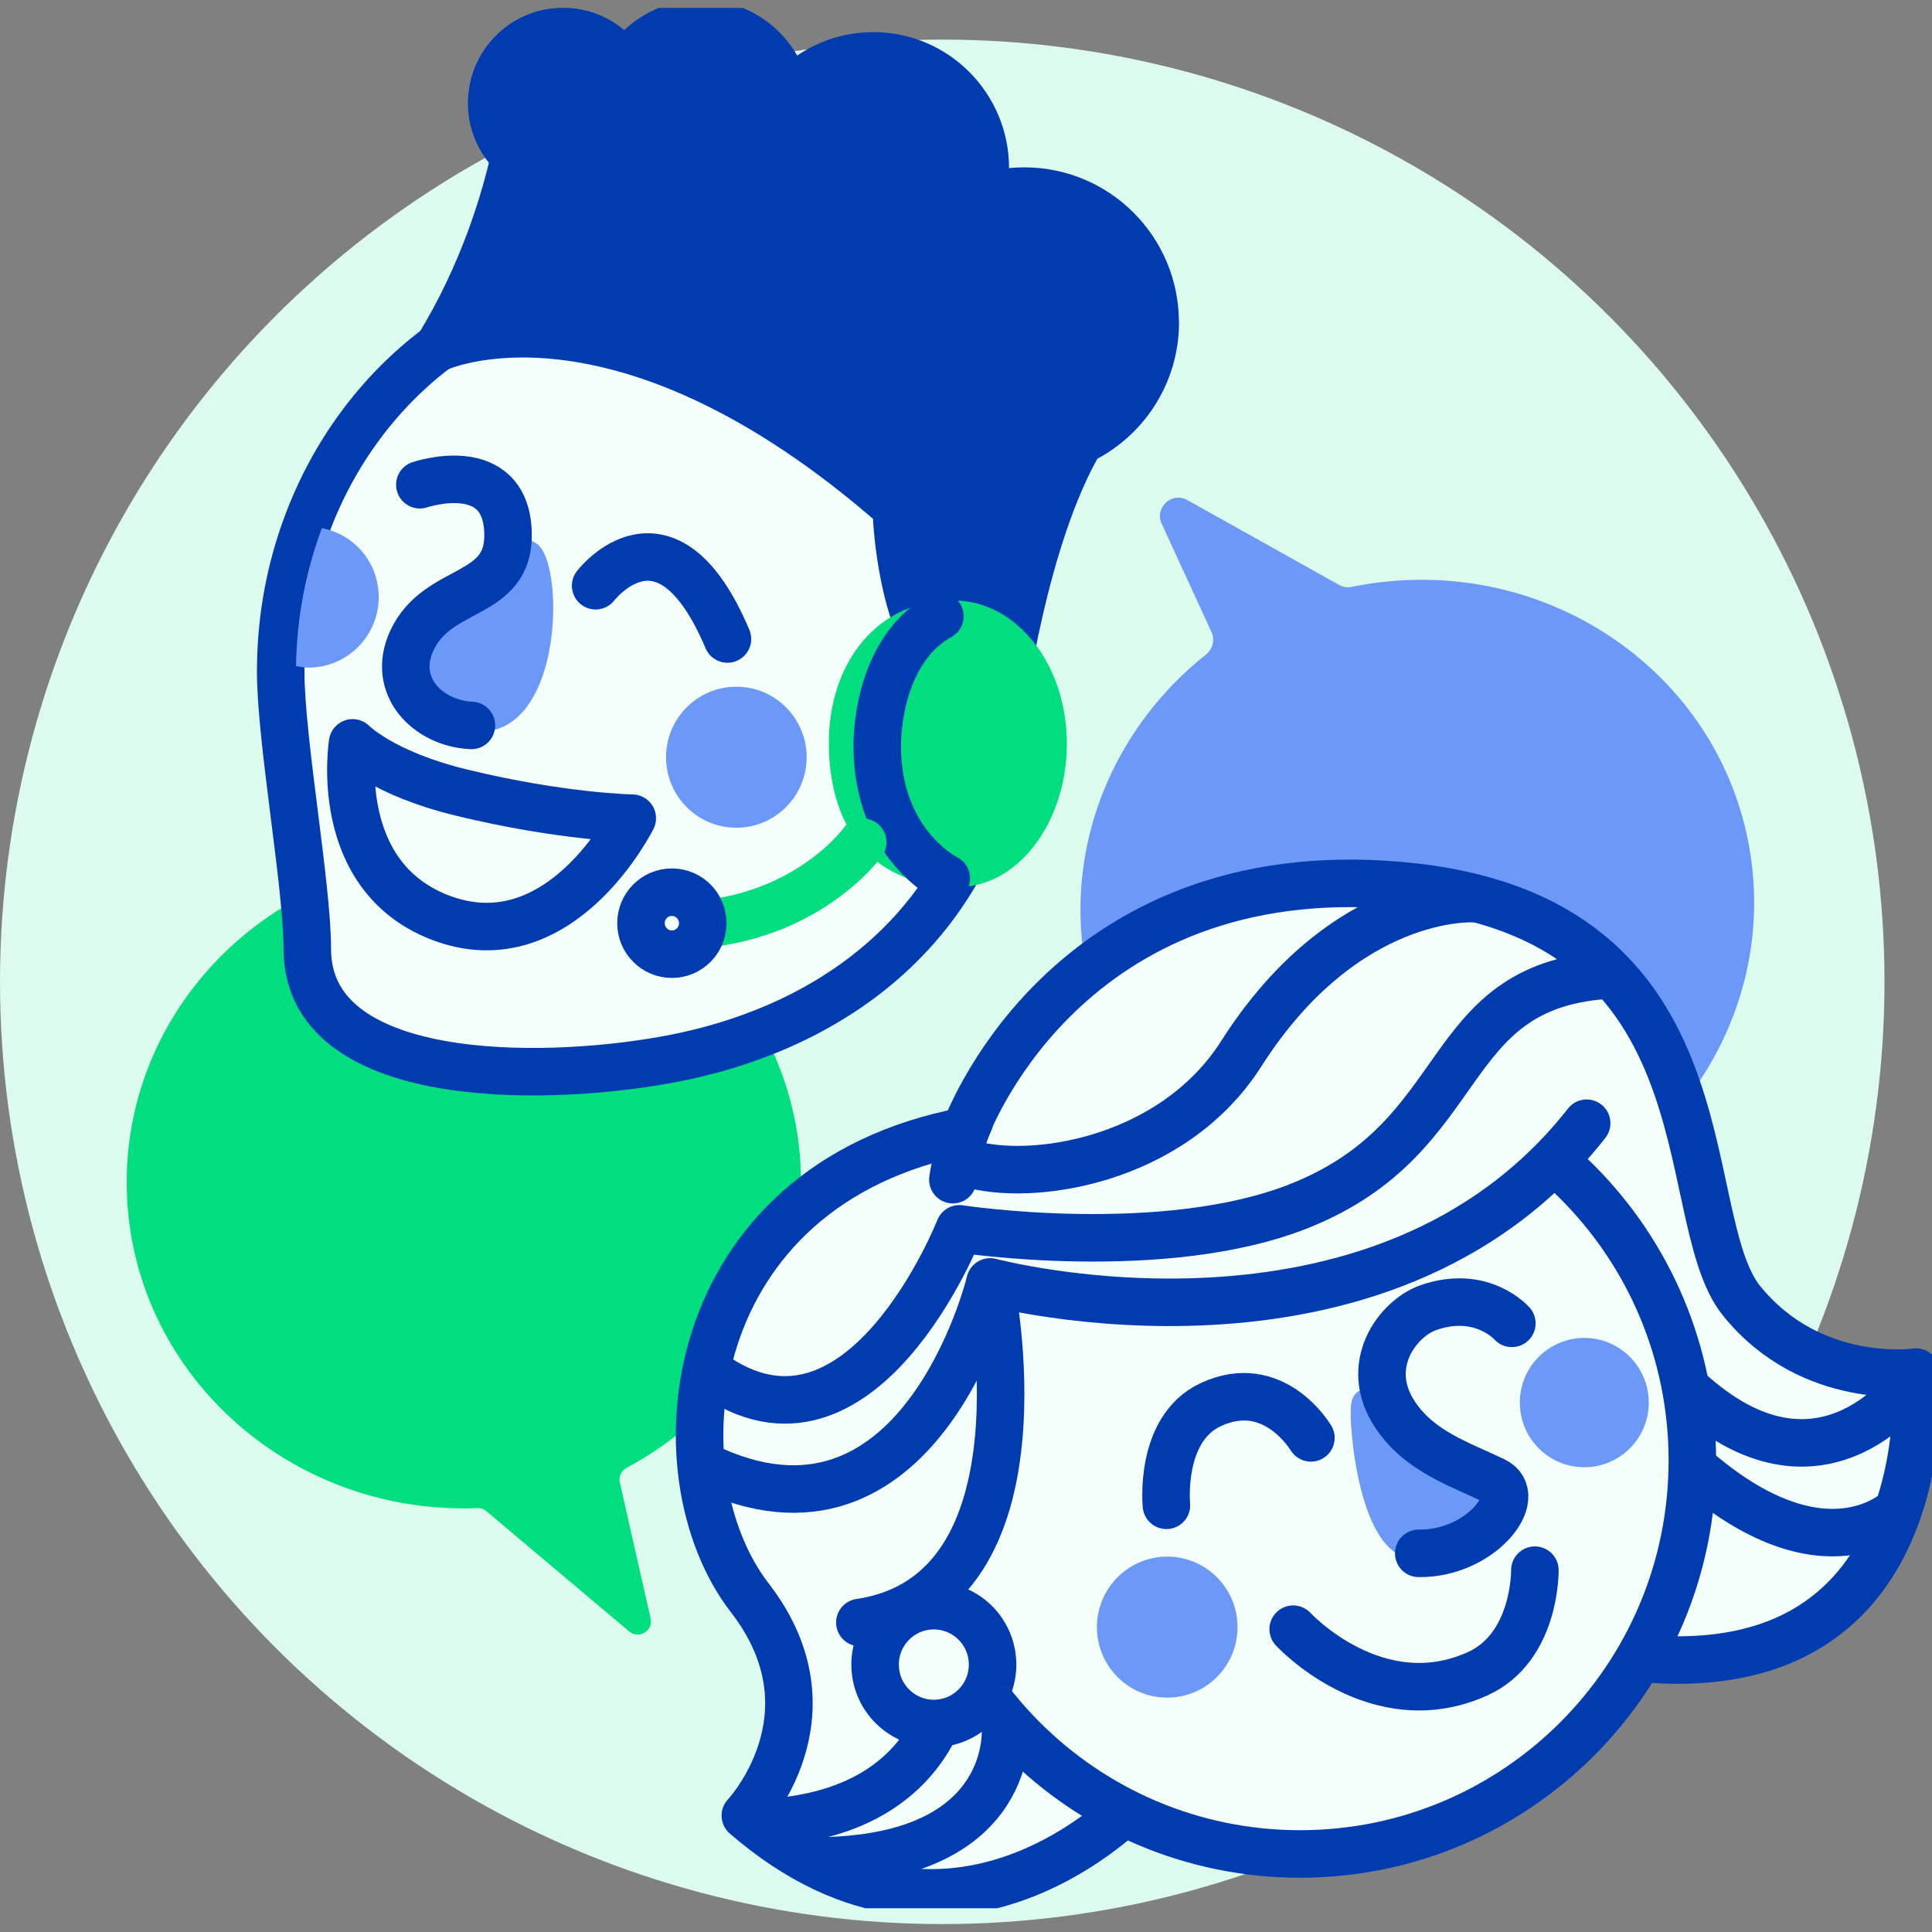 <svg width="122" height="122" viewBox="0 0 122 122" fill="none" xmlns="http://www.w3.org/2000/svg">
<rect x="0" y="0" width="122" height="122" fill="#808080" stroke="none"/>
<circle cx="59.5" cy="62" r="59.5" fill="#DCFBEE"/>
<g clip-path="url(#clip0_274_1110)">
<path d="M50.581 74.661C50.581 63.287 41.05 54.071 29.291 54.071C17.531 54.071 8 63.287 8 74.661C8 86.035 17.531 95.251 29.291 95.251C29.575 95.251 29.859 95.251 30.143 95.231C30.35 95.225 30.557 95.289 30.712 95.425L39.732 103.021C40.346 103.54 41.257 102.976 41.083 102.192L39.138 93.611C39.054 93.241 39.235 92.865 39.564 92.691C46.129 89.184 50.581 82.425 50.581 74.661Z" fill="#01DE7F"/>
<path d="M68.499 60.772C70.379 71.984 81.306 79.489 92.904 77.532C104.503 75.575 112.373 64.894 110.492 53.682C108.612 42.47 97.686 34.965 86.087 36.923C85.842 36.961 85.596 37.013 85.357 37.059C85.086 37.117 84.802 37.072 84.556 36.935L74.974 31.576C73.998 31.031 72.893 32.055 73.358 33.073L76.505 39.917C76.731 40.409 76.576 40.986 76.156 41.33C70.405 45.892 67.233 53.209 68.506 60.766L68.499 60.772Z" fill="#6C98F8"/>
<path d="M60.939 71.427C60.939 71.427 66.89 54.596 87.398 55.847C109.859 57.214 105.562 76.709 109.988 82.159C114.414 87.609 120.992 86.644 120.992 86.644C120.992 86.644 122.885 107.564 102.027 104.525C81.17 101.479 72.195 113.274 72.195 113.274C72.195 113.274 60.629 126.385 47.066 114.648C47.066 114.648 53.062 108.296 47.35 100.902C41.231 92.989 43.04 74.842 60.939 71.427Z" fill="#F4FEFA" stroke="#003CAF" stroke-width="3" stroke-linecap="round" stroke-linejoin="round"/>
<path d="M82.094 117.072C95.776 117.072 106.867 105.947 106.867 92.224C106.867 78.501 95.776 67.376 82.094 67.376C68.412 67.376 57.32 78.501 57.32 92.224C57.32 105.947 68.412 117.072 82.094 117.072Z" fill="#F4FEFA" stroke="#003CAF" stroke-width="3" stroke-linecap="round" stroke-linejoin="round"/>
<path d="M63.562 42.412C63.562 56.132 54.594 64.628 42.136 66.91C34.033 68.394 19.405 68.497 19.405 59.923C19.405 55.899 17.725 46.715 17.725 42.412C17.725 42.263 17.725 42.107 17.731 41.958C17.776 38.867 18.351 35.918 19.353 33.203C22.726 24.039 30.984 17.564 40.644 17.564C53.302 17.564 63.562 28.685 63.562 42.412Z" fill="#F4FEFA" stroke="#003CAF" stroke-width="3" stroke-linecap="round" stroke-linejoin="round"/>
<path d="M72.944 20.351C72.944 15.775 69.248 12.068 64.686 12.068C63.724 12.068 62.806 12.243 61.947 12.548C62.121 11.932 62.218 11.291 62.218 10.617C62.218 6.702 59.052 3.527 55.149 3.527C52.959 3.527 50.994 4.531 49.702 6.099C49.263 3.475 46.988 1.479 44.249 1.479C42.2 1.479 40.423 2.593 39.461 4.246C38.679 2.898 37.225 1.991 35.558 1.991C33.064 1.991 31.048 4.019 31.048 6.514C31.048 7.836 31.616 9.022 32.514 9.845C31.92 12.522 30.557 17.247 27.643 21.971C27.643 21.971 39.002 16.624 56.596 32.049C56.596 32.049 56.764 43.663 63.239 44.693C63.239 44.693 64.615 33.935 68.214 27.836C71.012 26.508 72.951 23.663 72.951 20.351H72.944Z" fill="#003CAF" stroke="#003CAF" stroke-width="3" stroke-linecap="round" stroke-linejoin="round"/>
<path d="M37.613 36.987C37.613 36.987 42.059 31.18 45.936 40.351" stroke="#003CAF" stroke-width="3" stroke-linecap="round" stroke-linejoin="round"/>
<path d="M67.368 46.961C67.368 51.958 64.234 56.106 60.37 56.009C54.736 55.866 52.339 51.906 52.339 46.91C52.339 41.913 55.369 37.791 60.37 37.921C64.234 38.018 67.368 41.971 67.368 46.968V46.961Z" fill="#01DE7F"/>
<path d="M59.756 55.464C59.756 55.464 55.401 53.332 55.395 47.123C55.395 44.654 56.241 40.63 59.355 38.912" stroke="#003CAF" stroke-width="3" stroke-linecap="round" stroke-linejoin="round"/>
<path d="M54.477 53.183C54.477 53.183 50.355 58.951 41.451 58.407" stroke="#01DE7F" stroke-width="3" stroke-linecap="round" stroke-linejoin="round"/>
<path d="M42.427 60.254C43.505 60.254 44.378 59.377 44.378 58.297C44.378 57.216 43.505 56.339 42.427 56.339C41.349 56.339 40.476 57.216 40.476 58.297C40.476 59.377 41.349 60.254 42.427 60.254Z" fill="#F4FEFA" stroke="#003CAF" stroke-width="3" stroke-linecap="round" stroke-linejoin="round"/>
<path d="M82.779 90.798C82.779 90.798 80.44 86.819 76.428 88.711C73.177 90.247 73.656 95.056 73.656 95.056" stroke="#003CAF" stroke-width="3" stroke-linecap="round" stroke-linejoin="round"/>
<path d="M81.661 102.878C81.661 102.878 86.895 108.569 93.285 105.704C97.001 104.039 96.923 99.152 96.923 99.152" stroke="#003CAF" stroke-width="3" stroke-linecap="round" stroke-linejoin="round"/>
<path d="M54.891 96.223L57.708 102.392L62.263 98.497L64.15 92.243L63.394 85.607L62.638 81.628L64.15 81.057L72.653 82.004L82.294 81.44L89.666 79.165L95.708 75.749L99.682 71.958L97.032 64.188L75.109 63.429L64.531 71.77L55.647 82.004L54.891 96.223Z" fill="#F4FEFA"/>
<path d="M100.193 70.928C87.173 87.538 62.522 80.947 62.522 80.947C62.522 80.947 66.658 100.623 54.297 102.457" stroke="#003CAF" stroke-width="3" stroke-linecap="round" stroke-linejoin="round"/>
<path d="M60.17 74.492C60.17 74.492 60.435 72.548 61.236 70.759" stroke="#003CAF" stroke-width="3" stroke-linecap="round" stroke-linejoin="round"/>
<path d="M101.414 61.582C90.784 62.328 93.014 71.738 82.133 76.119C73.539 79.586 60.584 77.597 60.584 77.597C60.584 77.597 54.342 93.481 44.921 86.728" stroke="#003CAF" stroke-width="3" stroke-linecap="round" stroke-linejoin="round"/>
<path d="M93.04 56.748C93.04 56.748 84.937 56.255 78.385 66.534C74.011 73.403 65.016 74.648 61.185 73.468" fill="#F4FEFA"/>
<path d="M93.04 56.748C93.04 56.748 84.937 56.255 78.385 66.534C74.011 73.403 65.016 74.648 61.185 73.468" stroke="#003CAF" stroke-width="3" stroke-linecap="round" stroke-linejoin="round"/>
<path d="M60.203 104.194C60.203 104.194 60.623 114.22 48.637 115.075L60.203 104.194Z" fill="#F4FEFA"/>
<path d="M60.203 104.194C60.203 104.194 60.623 114.22 48.637 115.075" stroke="#003CAF" stroke-width="3" stroke-linecap="round" stroke-linejoin="round"/>
<path d="M63.491 109.094C63.491 109.094 64.195 117.221 52.06 117.506L63.491 109.094Z" fill="#F4FEFA"/>
<path d="M63.491 109.094C63.491 109.094 64.195 117.221 52.06 117.506" stroke="#003CAF" stroke-width="3" stroke-linecap="round" stroke-linejoin="round"/>
<path d="M62.477 81.116C62.477 81.116 58.031 99.139 44.494 92.6" stroke="#003CAF" stroke-width="3" stroke-linecap="round" stroke-linejoin="round"/>
<path d="M120.721 87.285C120.721 87.285 115.229 95.322 106.958 88.109" stroke="#003CAF" stroke-width="3" stroke-linecap="round" stroke-linejoin="round"/>
<path d="M119.835 95.38C119.835 95.38 115.228 99.904 106.964 92.691" stroke="#003CAF" stroke-width="3" stroke-linecap="round" stroke-linejoin="round"/>
<path d="M58.969 108.834C61.017 108.834 62.678 107.169 62.678 105.114C62.678 103.06 61.017 101.394 58.969 101.394C56.92 101.394 55.26 103.06 55.26 105.114C55.26 107.169 56.92 108.834 58.969 108.834Z" fill="#F4FEFA" stroke="#003CAF" stroke-width="3" stroke-linecap="round" stroke-linejoin="round"/>
<path d="M46.498 52.269C48.949 52.269 50.937 50.276 50.937 47.817C50.937 45.358 48.949 43.364 46.498 43.364C44.046 43.364 42.059 45.358 42.059 47.817C42.059 50.276 44.046 52.269 46.498 52.269Z" fill="#6C98F8"/>
<path d="M73.707 107.201C76.158 107.201 78.146 105.208 78.146 102.749C78.146 100.29 76.158 98.296 73.707 98.296C71.255 98.296 69.268 100.29 69.268 102.749C69.268 105.208 71.255 107.201 73.707 107.201Z" fill="#6C98F8"/>
<path d="M100.043 92.652C102.292 92.652 104.114 90.824 104.114 88.569C104.114 86.314 102.292 84.486 100.043 84.486C97.795 84.486 95.973 86.314 95.973 88.569C95.973 90.824 97.795 92.652 100.043 92.652Z" fill="#6C98F8"/>
<path d="M23.914 37.707C23.914 40.163 21.924 42.159 19.469 42.159C19.197 42.159 18.952 42.107 18.693 42.055C18.739 38.964 19.32 36.067 20.322 33.352C22.383 33.74 23.914 35.529 23.914 37.707Z" fill="#6C98F8"/>
<path d="M28.089 45.659C35.559 49.035 35.901 35.62 33.872 34.317C31.992 33.105 31.074 36.417 31.333 35.387L29.769 37.441L26.919 39.275L25.53 41.991L26.118 44.557L28.096 45.665L28.089 45.659Z" fill="#6C98F8"/>
<path d="M22.267 46.91C22.267 46.91 20.897 55.302 27.811 57.947C35.377 60.837 39.926 51.667 39.926 51.667C39.926 51.667 35.538 51.602 29.154 50.053C24.128 48.834 22.267 46.91 22.267 46.91Z" fill="#F4FEFA" stroke="#003CAF" stroke-width="3" stroke-linecap="round" stroke-linejoin="round"/>
<path d="M26.512 30.61C26.512 30.61 31.959 28.763 32.082 33.669C32.185 37.817 27.662 36.923 26.015 40.435C24.658 43.326 27.042 45.691 29.769 45.808" stroke="#003CAF" stroke-width="3" stroke-linecap="round" stroke-linejoin="round"/>
<path d="M87.044 87.895C87.044 87.895 85.351 87.078 85.293 89.009C85.234 90.941 86.107 99.664 90.139 98.258C94.164 96.851 95.683 95.153 95.159 94.337C94.636 93.52 90.785 91.997 89.964 91.174C89.15 90.357 87.044 87.895 87.044 87.895Z" fill="#6C98F8"/>
<path d="M95.469 83.566C95.469 83.566 93.569 81.394 90.196 82.574C88.29 83.241 85.99 86.21 88.122 89.372C89.647 91.628 92.07 92.418 94.338 93.494C96.38 94.466 93.492 98.147 89.589 98.089" stroke="#003CAF" stroke-width="3" stroke-linecap="round" stroke-linejoin="round"/>
</g>
<defs>
<clipPath id="clip0_274_1110">
<rect width="114" height="120" fill="white" transform="translate(8 0.5)"/>
</clipPath>
</defs>
</svg>
